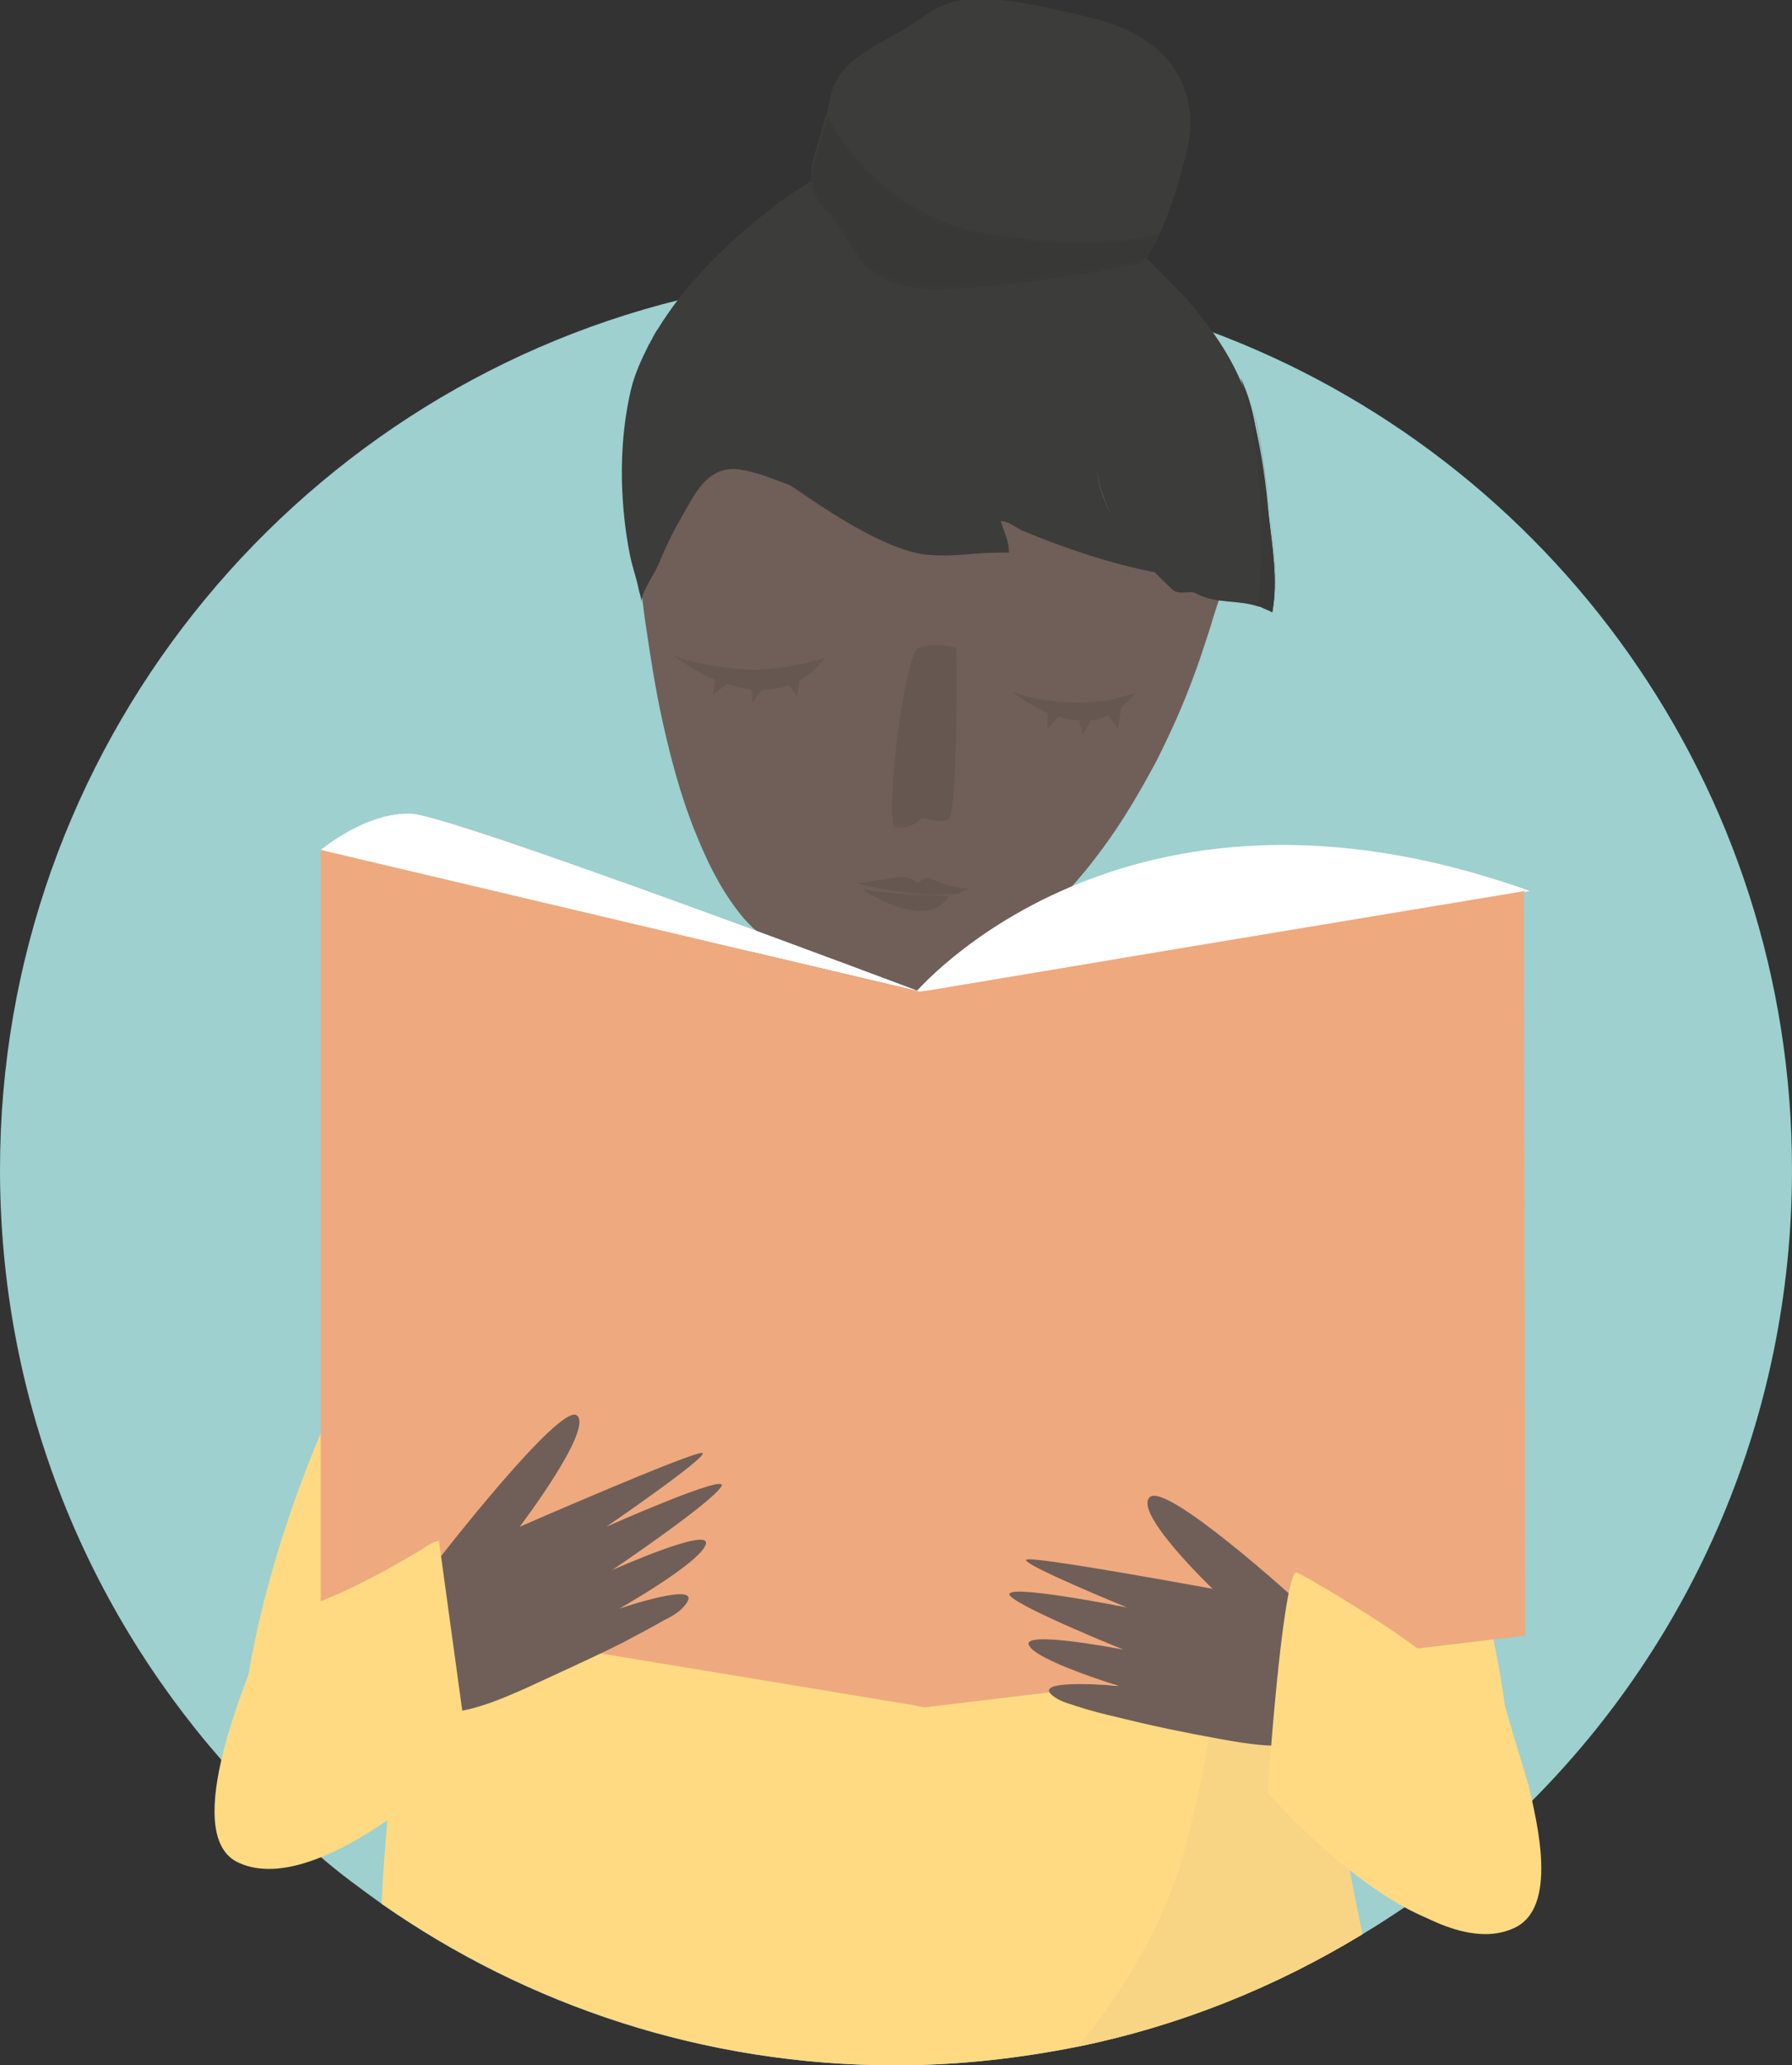 <?xml version="1.0" encoding="utf-8"?>
<!-- Generator: Adobe Illustrator 24.1.2, SVG Export Plug-In . SVG Version: 6.00 Build 0)  -->
<svg version="1.1" id="Layer_1" xmlns="http://www.w3.org/2000/svg" xmlns:xlink="http://www.w3.org/1999/xlink" x="0px" y="0px"
	 viewBox="0 0 153.1 176.4" style="enable-background:new 0 0 153.1 176.4;" xml:space="preserve">
<rect x="0" y="0" width="153.1" height="176.4" fill="#333333" stroke="none"/>
<style type="text/css">
	.st0{fill:#9DD0CF;}
	.st1{fill:#FFDA83;}
	.st2{fill:#9ACBCB;}
	.st3{fill:#F8D584;}
	.st4{fill:#6F5F58;}
	.st5{fill:#675751;}
	.st6{fill:#3C3C3B;}
	.st7{fill:#393A38;}
	.st8{fill:#8EB6B4;}
	.st9{fill:#D65C66;}
	.st10{fill:#FFFFFF;}
	.st11{fill:#EFA97E;}
	.st12{fill:#383836;}
</style>
<path class="st0" d="M153.1,99.9c0,21.1-8.5,40.2-22.3,54c-0.2,0.2-0.5,0.5-0.7,0.7c-3.1,3-6.5,5.8-10.1,8.3l0,0
	c-1.2,0.8-2.4,1.6-3.6,2.3c-7.4,4.5-15.5,7.8-24.3,9.6c-5,1-10.2,1.6-15.6,1.6c-16.3,0-31.5-5.1-43.9-13.8c-1.8-1.3-3.6-2.6-5.2-4
	c-3-2.5-5.9-5.3-8.5-8.3C7.1,136.8,0,119.2,0,99.9c0-35.9,24.8-66.1,58.1-74.3c5.1-1.3,10.5-2,15.9-2.2l0.2,0h0c0.2,0,0.3,0,0.5,0
	c0.2,0,0.4,0,0.5,0c0.4,0,0.9,0,1.3,0c3.3,0,6.6,0.2,9.8,0.6c0.4,0.1,0.8,0.1,1.2,0.2c5.5,0.8,10.9,2.2,15.9,4.1
	C132.5,39.1,153.1,67.1,153.1,99.9"/>
<path class="st1" d="M128.6,145.8c-2.5-2-4.9-3.4-7.5-5.3c-2.6-1.9-9.1-5.8-9.3-5.7l0,0c-1.2,1-2.4,18.8-2.4,18.8
	s12.6,14.4,19.9,11.1c3.9-1.7,2-9.1,1.3-12.2C130,150.5,129.2,147.9,128.6,145.8"/>
<path class="st1" d="M69.7,94.9l-7.5,17.9L41.8,127c-1,0.7-2,5.3-2.4,6.5c-1.8,4.4-3.6,8.9-5.9,13c-1.6,3-7.4,13.6-11.1,6.9
	c-0.9-1.6-2-2-1.9-3.9c0.5-9.6,4-20.8,8-29.6c2.5-5.5,5.7-10.6,9.5-15.1c3.1-3.6,6.2-7.2,9.4-10.6c1.3-1.3,4.3-5.2,6.4-4.9
	c1,0.1,2.6,0.7,4.6,1.3C63.1,92.3,69.7,94.9,69.7,94.9"/>
<path class="st2" d="M53.5,89.1c-2,0-4.9,3.7-6.1,5c-3.3,3.4-6.4,7-9.5,10.7c-3.8,4.5-7,9.7-9.5,15.2c2.5-5.5,5.7-10.6,9.5-15.1
	c3.1-3.6,6.2-7.2,9.4-10.6c1.2-1.2,4.1-4.9,6.1-4.9c0.1,0,0.2,0,0.2,0c0.1,0,0.2,0,0.4,0.1c0.1,0,0.3-0.1,0.4-0.1c0,0,0,0,0,0
	c-0.3-0.1-0.5-0.1-0.8-0.2C53.6,89.1,53.5,89.1,53.5,89.1"/>
<path class="st3" d="M53.4,89.3c-2,0-4.9,3.7-6.1,4.9c-3.3,3.4-6.4,7-9.4,10.6c-3.8,4.5-7,9.6-9.5,15.1c0.9-1.4,1.9-2.7,2.9-4
	c4.6-5.8,10-10.5,15.4-15.3c0.1-0.2,0.2-0.4,0.3-0.6c0.4-0.8,0.8-1.5,1.2-2.2c1.2-2.3,2.6-4.5,4-6.6c0.4-0.6,0.8-1.1,1.1-1.7
	c0.2-0.1,0.5-0.1,0.7-0.2h0c0,0,0,0,0,0c-0.1,0-0.3-0.1-0.4-0.1C53.6,89.3,53.5,89.3,53.4,89.3"/>
<path class="st1" d="M79.1,98.3l8.1,17.6l20.8,13.5c1,0.7,2.1,5.3,2.7,6.4c1.9,4.4,3.9,8.7,6.3,12.8c1.7,3,7.9,13.3,11.4,6.5
	c0.8-1.6,0.8-3.6,0.6-5.5c-0.8-9.5-3.4-19.2-7.7-27.8c-2.7-5.4-6-10.4-10-14.8c-3.2-3.5-6.4-7-9.8-10.3c-1.3-1.2-4.5-5.1-6.5-4.7
	c-1,0.2-2.6,0.7-4.5,1.5C85.6,95.4,79.1,98.3,79.1,98.3"/>
<path class="st1" d="M116.4,165.2c-7.4,4.5-15.5,7.8-24.3,9.6c-5,1-10.2,1.6-15.6,1.6c-16.3,0-31.4-5.1-43.9-13.8
	c0.1-2.4,0.3-4.8,0.5-7.2c0.3-3.5,0.7-6.9,1.1-10.4c0.3-2.1,0.6-4.2,0.9-6.4c0.3-2.2,0.7-4.3,1.2-6.5c0.6-2.9,1.2-5.8,2-8.7
	c2-7.8,4.7-15.5,8.3-22.7c0.1-0.2,0.2-0.4,0.3-0.6c0.4-0.8,0.8-1.5,1.2-2.2c1.2-2.3,2.6-4.5,4-6.6c0.4-0.6,0.8-1.1,1.1-1.7
	c0.2-0.1,0.5-0.1,0.7-0.2h0c0.1,0,0.3-0.1,0.5-0.1c2.7-0.6,5.5-1.2,8.2-1.7c5.2-0.9,10.4-1.5,15.6-1.7c0.4,0,0.7,0,1.1,0
	c0.3,0,0.6,0,1,0c4.2-0.1,8.3,0,12.5,0.3c1.1,1.1,2.1,2.3,3,3.6c1.1,1.5,2.2,3,3.1,4.5l0,0c0.1,0.1,0.2,0.2,0.2,0.4v0
	c0.2,0.3,0.3,0.6,0.5,0.9v0c0.1,0.2,0.3,0.5,0.4,0.7c1.3,2.3,2.4,4.7,3.4,7.1c0.1,0.4,0.3,0.7,0.4,1c0,0.1,0.1,0.2,0.1,0.3v0
	c0.2,0.5,0.4,1,0.5,1.5c0.5,1.5,0.9,2.9,1.3,4.4c0.1,0.2,0.1,0.4,0.1,0.6c0.3,1.2,0.6,2.5,0.9,3.7c0,0.2,0.1,0.5,0.1,0.7
	c0.1,0.8,0.3,1.5,0.4,2.3c0.1,0.7,0.2,1.4,0.4,2c0.2,0.9,0.3,1.7,0.4,2.5c0.1,0.2,0.1,0.5,0.1,0.7c0.1,0.4,0.1,0.7,0.2,1.1
	c0.3,2.1,0.7,4.1,1.1,6.2c0.3,1.4,0.5,2.8,0.8,4.2c0.1,0.3,0.1,0.6,0.2,1v0c0.1,0.4,0.1,0.7,0.2,1c0,0.2,0.1,0.5,0.1,0.7
	c0,0.1,0,0.3,0.1,0.4v0c0.3,1.4,0.5,2.8,0.8,4.1c0.9,4.8,1.9,9.6,2.8,14.3c0.2,1.1,0.4,2.1,0.6,3.2v0c0,0.1,0,0.2,0.1,0.3
	C115.7,161.6,116,163.4,116.4,165.2"/>
<path class="st3" d="M111.8,141.9l-7.8,0.9c0,0,0,0,0,0c-0.1,0.6-0.1,1.2-0.2,1.8c-0.2,1.2-0.3,2.4-0.5,3.6
	c-0.4,2.6-0.9,5.2-1.6,7.8c-0.3,1.4-0.7,2.9-1.2,4.3c-1.8,5.2-4.8,10.1-8.4,14.5c8.7-1.8,16.9-5.1,24.3-9.6
	c-0.4-1.8-0.7-3.6-1.1-5.5c0-0.1,0-0.2-0.1-0.3v0c-0.2-1-0.4-2.1-0.6-3.2C113.7,151.5,112.8,146.7,111.8,141.9L111.8,141.9z"/>
<path class="st4" d="M92,33.7c3.2,0.4,6.4,0.9,9.5,1.5c-0.7-1.8-1.5-3.6-2.3-5.3c-0.8-0.4-1.7-0.8-2.5-1.2c-0.8-0.4-1.7-0.7-2.5-1
	c-3.7-1.4-7.5-2.4-11.2-3.1c-2.8-0.5-5.6-0.9-8.2-1.1c-0.2,0-0.5,0-0.7-0.1c-2,1.2-4.1,2.3-6.1,3.5c-0.8,0.4-1.6,0.9-2.4,1.3
	c-1.2,0.7-2.4,1.4-3.6,2.1c-1.1,1.1-2.2,2.3-3.4,3.4C69.7,32.4,81.2,32.4,92,33.7"/>
<path class="st4" d="M104,46.5c0-0.3,0-0.7,0-1c-0.1-1.7-0.4-3.3-0.7-5c-3.2-0.6-6.4-1.2-9.6-1.6c-13-1.8-26.8-1.6-39.7,0.4
	c0,1.2,0.1,2.4,0.1,3.6c0.2,2.6,0.4,5.1,0.7,7.7c0.1,0.8,0.2,1.5,0.3,2.3c0.5,3.4,1,6.7,1.8,10c0.7,3,1.6,6.1,2.8,8.9
	c1,2.4,2.2,4.7,3.9,6.7c0.4,0.4,0.7,0.8,1.2,1.1c-0.4,0.9-0.7,1.9-1,2.8c-0.3,1-0.6,1.9-0.8,2.8c-0.4,1.6-0.4,2.9,0.1,3.2
	c2,1.3,17,2,17,2l0.4-7.9c0.8-0.2,1.7-0.4,2.5-0.7c2.3-0.7,4.5-2.4,6.3-3.9c1.8-1.5,3.4-3.4,4.8-5.3c1.8-2.4,3.3-5,4.7-7.6
	c1.2-2.4,2.3-4.8,3.2-7.3c0.5-1.3,0.9-2.6,1.3-3.8c0.3-1,0.6-2,1-3.1c0-0.1,0.1-0.3,0.1-0.4c0.1-0.5,0.3-0.9,0.4-1.4
	c-0.4-0.5-0.7-1.1-0.8-1.9C104,47,104,46.7,104,46.5"/>
<path class="st5" d="M79.7,55.1c-0.4,0-0.8,0.1-1.2,0.2c-1.3,0.6-3,15.2-2,15.4c0.1,0,0.3,0,0.4,0c0.8,0,1.4-0.4,1.7-0.7
	c0.1,0,0.2-0.1,0.2-0.1c0.2,0,0.4,0.1,0.7,0.1c0.3,0.1,0.6,0.1,0.9,0.1c0.2,0,0.4,0,0.6-0.1c0.9-0.4,0.7-14.7,0.7-14.7
	S80.7,55.1,79.7,55.1"/>
<path class="st5" d="M86.5,59.1c0.1,0.1,1.4,1.1,3,1.8l0,1.4l0.9-1.1c0.6,0.2,1.2,0.3,1.8,0.3l0.3,1.3l0.7-1.3c0.5,0,1-0.2,1.5-0.4
	l0.8,1.2l0.3-1.9c0.4-0.3,0.8-0.7,1.2-1.2c0,0,0,0,0,0c-0.1,0-0.6,0.2-1.5,0.4C94.7,59.9,93.4,60,92,60C90.4,60,88.5,59.8,86.5,59.1
	"/>
<path class="st5" d="M57.6,56c0,0,1.6,1.3,3.8,2.2l-0.3-0.1l-0.2,1.3l1.2-1c0.7,0.2,1.4,0.4,2.1,0.5l0.1,1.1l0.8-1.1
	c0.8,0,1.6-0.1,2.3-0.4l0.7,1l0.2-1.4c0.8-0.4,1.5-1.1,2.2-1.9c0,0,0,0,0,0c-0.1,0-0.8,0.2-1.9,0.5c-1.1,0.2-2.6,0.5-4.4,0.5
	C62.3,57.1,60,56.9,57.6,56"/>
<path class="st5" d="M77.1,74.9C77,74.9,77,74.9,77.1,74.9c-0.5,0-3.2,0.5-3.8,0.5c-0.5,0,3.4,1,6.8,1c0.6,0,1.3,0,1.8-0.1l0.9-0.4
	c-2-0.1-2.9-0.8-3.5-0.9c0,0-0.1,0-0.1,0c-0.2,0-0.4,0.1-0.5,0.2c-0.1,0.1-0.2,0.2-0.3,0.2c0,0,0,0-0.1,0
	C78.1,75.1,77.5,74.9,77.1,74.9"/>
<path class="st5" d="M73.6,75.9c0,0,2.7,1.9,5,1.9c1,0,1.9-0.3,2.5-1.3C81.1,76.5,74.4,76.3,73.6,75.9"/>
<path class="st6" d="M108.7,52.3c-0.4-0.2-0.7-0.3-1.1-0.5l-0.1,0c-1.8-0.6-3.6-0.2-5.3-1.1c-0.3-0.2-0.6-0.1-0.9-0.1
	c-0.5,0-0.9,0.1-1.4-0.5h0c-3.2-3-5.8-6.3-6.2-10.2c0.3,4,3,6.9,6.2,9.2c-4.3-0.7-8.5-2.1-12.6-3.8c-0.6-0.3-1.2-0.8-1.8-0.8
	c0.4,1.3,0.7,1.7,0.7,2.7c-1,0-2,0-3,0.1c-1.3,0.1-2.5,0.2-3.8,0.1c-4.4-0.3-11.6-5.9-12-6c-1.4-0.5-2.8-1.1-4.2-1.3
	c-2.8-0.4-3.9,2.2-5.1,4.3c-0.7,1.2-1.3,2.5-1.8,3.7c-0.3,0.8-1.6,2.6-1.5,3.4c0-0.3-0.1-0.7-0.2-1c-0.2-1.1-0.6-2.1-0.8-3.2
	c-0.3-1.5-0.5-3.1-0.6-4.7c-0.2-3.1,0-6.3,0.7-9.3c0.3-1.3,0.9-2.6,1.5-3.8c0.3-0.5,0.5-1,0.8-1.4c2.4-3.9,5.8-7.2,9.3-10
	c1.1-0.9,2.3-1.7,3.6-2.5c0.8-0.5,1.5-0.9,2.3-1.2c0.5-0.2,1-0.4,1.5-0.6c1.3-0.4,2.5-0.5,3.8-0.4l0.2,0c0.8,0,1.6,0.2,2.5,0.3
	c3.7,0.7,7.4,1.8,11,3.2c2.3,0.8,4.8,1.8,6.5,3.6c0.4,0.4,0.7,0.8,1,1.3l0.1,0.1c-0.1-0.1-0.6-0.2-0.7-0.3c-0.9-0.9-1-1.7-3-2.5v0
	c2,0.8,2.1,1.6,3,2.5c0.1,0.1,0.4,0.2,0.5,0.3c1,1,2,2,3,3c2,2.2,3.8,4.6,5,7.2c0.6,1.3,1.1,2.6,1.4,4c0.5,2.6,0.9,5.3,1.2,7.9
	C108.7,46.8,109.2,49.6,108.7,52.3"/>
<path class="st6" d="M75.7,44.1l-0.3,0.1v0c0-1.2-2.6-1.2-3.6-1.4c-0.5-0.1-0.9-0.3-1.4-0.5c0.5,0.2,0.9,0.3,1.4,0.4
	C72.9,42.8,75.3,42.9,75.7,44.1"/>
<path class="st6" d="M69.3,15.3c0,0.9,0.4,1.8,1.2,2.6c2.7,2.7,2.5,7,10,6.8C87.1,24.5,95,23,97,22.6c0.3-0.1,0.5-0.1,0.5-0.1
	c0.6-0.6,1.1-1.5,1.5-2.4c1.6-3.3,2.5-7.7,2.5-7.7s2.2-8.2-8-10.8c-10.2-2.6-12.2-1.9-14.9,0c-2.6,2-7.1,3.1-7.7,6.9
	c-0.1,0.5-0.2,1.1-0.4,1.5C70,12.1,69.2,13.8,69.3,15.3"/>
<path class="st7" d="M69.5,14.1c-0.1,0.4-0.2,0.8-0.2,1.2c0,0.9,0.4,1.8,1.2,2.6c2.6,2.6,2.5,6.8,9.4,6.8c0.2,0,0.4,0,0.6,0
	C87.1,24.5,95,23,97,22.6c0.3-0.1,0.5-0.1,0.5-0.1c0.6-0.6,1.1-1.5,1.5-2.4c0,0-0.1,0-0.1,0c-0.4,0.8-0.9,1.5-1.3,2.1
	c0,0-0.2,0-0.5,0.1c-2,0.4-9.9,1.9-16.5,2.1c-0.2,0-0.4,0-0.6,0c-6.9,0-6.8-4.2-9.4-6.8c-0.9-0.9-1.2-1.7-1.2-2.6
	C69.4,14.7,69.4,14.4,69.5,14.1"/>
<path class="st8" d="M106,32.2c0,0,0,0.1,0,0.1c0.6,1.2,1,2.5,1.3,3.8c0.5,2.6,0.9,5.3,1.2,7.9c0.2,2.7,0.8,5.5,0.3,8.2
	c0.5-2.8,0-5.5-0.3-8.2c-0.2-2.6-0.6-5.3-1.1-7.9C107,34.8,106.6,33.5,106,32.2"/>
<path class="st7" d="M106,32.3c1,3.6,1.6,7.4,1.7,11.3c0.1,2.7,0,5.5-0.2,8.2l0.1,0c0.4,0.1,0.8,0.3,1.1,0.5c0,0,0,0,0,0
	c0.5-2.8,0-5.5-0.3-8.2c-0.2-2.6-0.6-5.4-1.2-7.9C107,34.9,106.6,33.6,106,32.3"/>
<polygon class="st9" points="125.6,99.7 125.7,99.7 125.6,99.7 "/>
<path class="st10" d="M27.4,72.6c0,0,3.9-3.3,7.8-3.1c3.9,0.3,43.4,15.2,43.4,15.2L27.4,72.6z"/>
<path class="st10" d="M78.1,84.9c0,0,17.7-21.3,52.6-8.8L78.1,84.9z"/>
<polygon class="st11" points="79.3,84.9 79.4,145.8 79,145.8 78.4,145.7 53,141.5 27.4,137.3 27.4,72.6 78.6,84.7 "/>
<polygon class="st11" points="102,80.8 130.3,76.1 130.2,76 130.3,139.7 95.9,143.8 79.2,145.8 78.8,145.8 78.3,145.7 78.3,84.7 
	78.5,84.7 79.3,84.6 "/>
<path class="st4" d="M37.3,133.4c0,0,10.6-13.7,12-12.5c1.4,1.2-4.9,9.5-4.9,9.5s14.9-6.5,15.6-6.3s-8.2,6.3-8.2,6.3
	s10.8-4.8,9.8-3.4c-1,1.5-9.3,7.1-9.3,7.1s8.5-3.8,8-2.2s-7.4,5.5-7.4,5.5s7.3-2.5,5.7-0.4c-0.5,0.7-1.3,1.1-1.9,1.4
	c-1.2,0.7-2.4,1.3-3.5,1.9c-2.8,1.4-5.5,2.6-8.3,3.9c-2.7,1.2-5.2,2.2-7.7,2.1c-0.1,0-0.3,0-0.3-0.1c-0.2-0.2-0.1-0.6-0.1-0.9
	c0.1-0.5,0-0.9,0.1-1.3c0-1,0.1-1.9,0.1-2.9c0.1-1.9,0.2-3.7,0.2-5.6L37.3,133.4z"/>
<path class="st1" d="M36.1,132.3c-3.7,2.2-7.4,4.2-11.6,5.5c-0.4,0.1-0.8,0.1-1.1,0.1c-3.4,7.5-7.7,19.1-3,21.2
	c7,3.2,19.6-9.3,19.6-9.3l-2.5-18.2C37,131.7,36.5,132,36.1,132.3"/>
<path class="st4" d="M110.9,136.8c0,0-11.4-10.4-12.7-8.9c-1.3,1.4,5.4,7.8,5.4,7.8s-15.2-2.8-15.9-2.5c-0.7,0.3,8.6,4.1,8.6,4.1
	s-11-2.2-10-1c1,1.1,9.7,4.6,9.7,4.6s-8.7-1.7-8.1-0.4c0.5,1.3,7.7,3.5,7.7,3.5s-7.5-0.7-5.7,0.8c0.6,0.5,1.4,0.7,2,0.9
	c1.2,0.4,2.4,0.7,3.7,1c2.8,0.7,5.7,1.3,8.5,1.8c2.7,0.5,5.3,0.9,7.8,0.3c0.1,0,0.2-0.1,0.3-0.2c0.2-0.2,0.1-0.6,0-0.9
	c-0.1-0.4-0.1-0.8-0.1-1.2c-0.1-0.9-0.2-1.7-0.3-2.6c-0.2-1.7-0.4-3.4-0.6-5.1C111.1,138.1,111,137.4,110.9,136.8"/>
<path class="st1" d="M127.7,145.9c-2.5-2-5-4-7.7-5.9c-2.6-1.9-9.1-5.8-9.3-5.7l0,0c-1.2,1-2.4,18.8-2.4,18.8s12.6,14.4,19.9,11.1
	c3.9-1.7,2-9.1,1.3-12.2C129,150,128.4,147.9,127.7,145.9"/>
<path class="st7" d="M70.7,9.9c-0.4,1.5-1,2.9-1.3,4.3c0.3-1.2,0.8-2.5,1.2-3.9c2.6,4.9,7.3,8.6,12.4,9.7c2.6,0.6,5.9,1,9.3,1
	c2.3,0,4.5-0.2,6.6-0.8c0.1-0.1,0.1-0.2,0.2-0.3c-2.1,0.6-4.4,0.8-6.7,0.8c-3.3,0-6.7-0.5-9.3-1C78,18.5,73.3,14.8,70.7,9.9"/>
<path class="st12" d="M70.7,10.2c-0.4,1.4-0.9,2.7-1.2,3.9c-0.1,0.3-0.1,0.6-0.1,0.9c0,0.9,0.4,1.8,1.2,2.6c2.6,2.6,2.5,6.8,9.4,6.8
	c0.2,0,0.4,0,0.6,0c6.6-0.2,14.5-1.7,16.5-2.1c0.3-0.1,0.5-0.1,0.5-0.1c0.5-0.6,0.9-1.3,1.3-2.1c-2,0.6-4.3,0.8-6.6,0.8
	c-3.3,0-6.7-0.5-9.3-1C77.9,18.8,73.2,15.1,70.7,10.2"/>
</svg>
